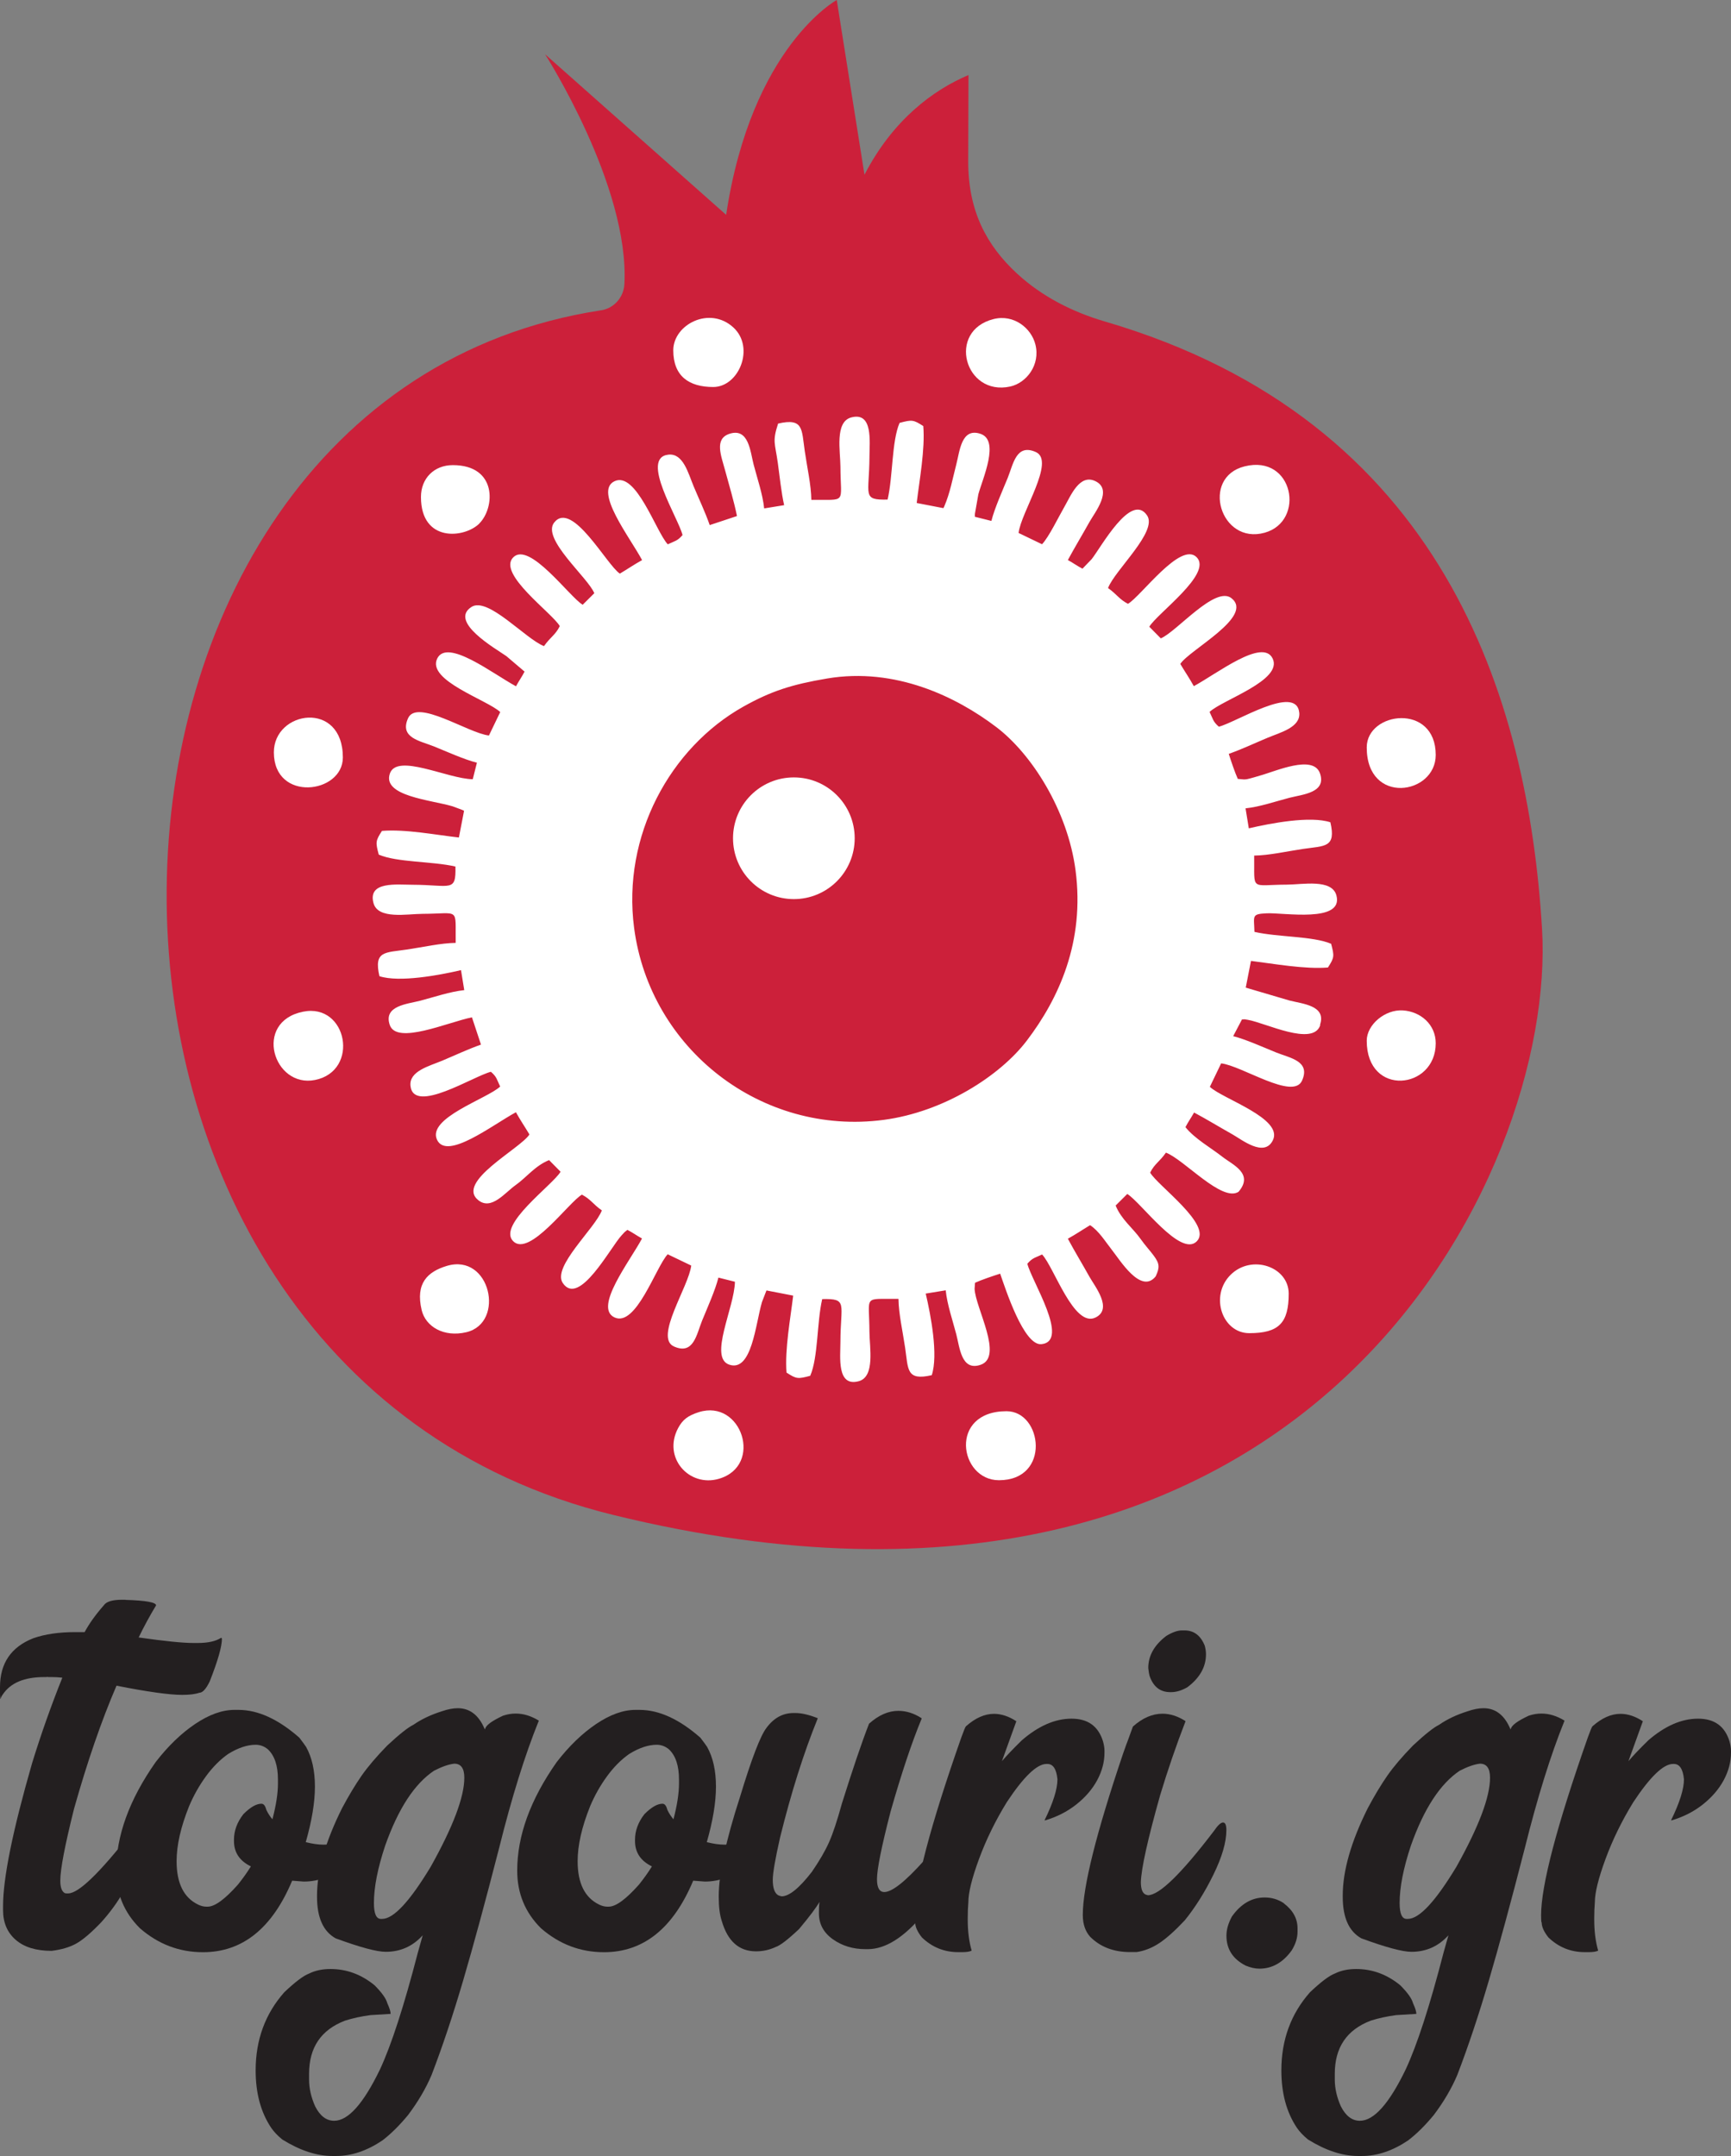 <?xml version="1.0" encoding="UTF-8"?><svg id="Layer_2" xmlns="http://www.w3.org/2000/svg" viewBox="0 0 254.66 317.1"><rect x="0" y="0" width="254.66" height="317.1" fill="#808080" stroke="none"/><defs><style>.cls-1{fill-rule:evenodd;}.cls-1,.cls-2,.cls-3,.cls-4{stroke-width:0px;}.cls-1,.cls-4{fill:#fff;}.cls-2{fill:#231f20;}.cls-3{fill:#cc203a;}</style></defs><g id="Layer_1-2"><path class="cls-2" d="m18.47,235.31c3,.09,4.49.36,4.49.81-.96,1.59-1.81,3.16-2.56,4.72h.04c3.77.54,6.46.81,8.04.81h.58c1.53,0,2.68-.25,3.46-.76.06,0,.1.04.13.13,0,1.14-.6,3.24-1.8,6.29-.54,1.11-1.05,1.66-1.53,1.66-.6.21-1.44.31-2.52.31-1.89,0-5.11-.45-9.66-1.35-2.22,5.15-4.3,11.19-6.25,18.11-1.35,5.39-2.02,8.91-2.02,10.56,0,.99.22,1.6.67,1.84.06.03.16.04.31.04h.18c1.53,0,4.64-3.01,9.35-9.03.69-1.05,1.2-1.57,1.53-1.57h.04c.33,0,.49.36.49,1.08,0,2.1-1.08,5.17-3.24,9.21-.9,1.59-2.01,3.12-3.33,4.58-1.47,1.53-2.68,2.56-3.64,3.1-.96.54-2.17.9-3.64,1.08-2.28,0-4.04-.54-5.28-1.62-1.24-1.08-1.86-2.53-1.86-4.36v-.63c0-4.1,1.42-11.1,4.27-20.99,1.29-4.19,2.77-8.39,4.45-12.58-.54-.06-1.05-.09-1.53-.09h-.54c-.06,0-.11-.01-.13-.04-.03.03-.09.04-.18.04h-.27c-2.94,0-4.97.85-6.11,2.56-.21.3-.31.51-.31.63H.04l-.04-.63v-1.08c0-3.51,1.63-5.9,4.9-7.19,1.71-.6,3.76-.9,6.16-.9h1.39c.66-1.23,1.6-2.55,2.83-3.95.36-.54,1.26-.81,2.7-.81h.49Z"/><path class="cls-2" d="m35.1,251.49c2.85,0,5.83,1.36,8.94,4.09.48.63.81,1.08.99,1.35.87,1.56,1.3,3.51,1.3,5.84s-.45,5.03-1.35,8.18h.04c.96.24,1.81.36,2.56.36,2.04,0,3.62-.75,4.76-2.25.3-.39.54-.58.72-.58h.04c.24,0,.36.15.36.45v.31c0,1.47-.9,3.18-2.7,5.12-1.83,1.59-3.85,2.38-6.07,2.38l-1.71-.13c-2.94,7.01-7.31,10.52-13.12,10.52-3.48,0-6.56-1.17-9.26-3.51-2.34-2.31-3.51-5.14-3.51-8.49,0-5.12,1.93-10.44,5.8-15.95,1.83-2.37,3.77-4.24,5.82-5.62,2.05-1.38,3.98-2.07,5.77-2.07h.58Zm-5.98,28.63c.45.21.85.31,1.21.31h.22c1.05,0,2.53-1.08,4.45-3.24.72-.9,1.35-1.78,1.89-2.65v-.04c-1.65-.81-2.47-2.05-2.47-3.73v-.18c0-1.32.46-2.58,1.39-3.77,1.02-1.02,1.9-1.53,2.65-1.53.33,0,.57.3.72.9.24.51.54.97.9,1.39.54-2.07.81-3.82.81-5.26v-.58c0-2.04-.49-3.52-1.48-4.45-.54-.45-1.14-.67-1.8-.67-1.23,0-2.58.45-4.04,1.35-1.2.84-2.29,1.94-3.28,3.3-.99,1.36-1.81,2.82-2.47,4.38-1.23,3.06-1.84,5.75-1.84,8.09,0,3.24,1.05,5.36,3.15,6.38Z"/><path class="cls-2" d="m71.32,254.32h.04c.09-.54.97-1.2,2.65-1.98.63-.21,1.24-.31,1.84-.31h.04c1.11,0,2.23.34,3.37,1.03v.04c-2.04,5.03-3.98,11.28-5.84,18.74-2.01,7.82-3.77,14.3-5.28,19.44-1.51,5.14-3.06,9.77-4.65,13.91-.84,1.98-1.99,3.94-3.46,5.89-1.26,1.53-2.52,2.77-3.77,3.73-2.28,1.53-4.54,2.29-6.79,2.29h-.58c-2.31,0-4.76-.81-7.37-2.43-.69-.57-1.23-1.14-1.62-1.71-1.53-2.28-2.29-5.09-2.29-8.45,0-4.49,1.41-8.33,4.22-11.5,1.62-1.53,2.83-2.44,3.64-2.74.9-.45,1.95-.67,3.15-.67,2.37,0,4.52.79,6.47,2.38,1.08,1.08,1.71,1.96,1.89,2.65.33.72.49,1.24.49,1.57l-2.97.18c-1.35.18-2.59.45-3.73.81-3.54,1.35-5.3,3.95-5.3,7.82v.85c0,1.29.3,2.61.9,3.95.72,1.41,1.65,2.11,2.79,2.11,2.07,0,4.31-2.52,6.74-7.55,1.68-3.6,3.53-9.32,5.57-17.17.03-.12.27-.97.72-2.56-1.47,1.62-3.28,2.43-5.44,2.43-1.32,0-3.77-.66-7.37-1.98-1.83-1.02-2.74-3.06-2.74-6.11v-.18c0-3.65,1.23-7.94,3.68-12.85.99-1.86,1.95-3.45,2.88-4.79.93-1.33,2.19-2.81,3.77-4.43,1.77-1.65,3.06-2.67,3.86-3.06,1.17-.81,2.56-1.47,4.18-1.98.87-.3,1.65-.45,2.34-.45,1.77,0,3.09,1.02,3.95,3.06Zm-15.28,27.91h.18c1.68,0,4.06-2.56,7.15-7.68,3.3-5.9,4.94-10.26,4.94-13.08,0-1.38-.49-2.07-1.48-2.07-.81.09-1.8.43-2.97,1.03-2.88,1.92-5.27,5.59-7.19,11.01-1.11,3.33-1.66,6.14-1.66,8.45,0,1.56.34,2.34,1.03,2.34Z"/><path class="cls-2" d="m94.1,251.49c2.85,0,5.83,1.36,8.94,4.09.48.63.81,1.08.99,1.35.87,1.56,1.3,3.51,1.3,5.84s-.45,5.03-1.35,8.18h.04c.96.24,1.81.36,2.56.36,2.04,0,3.62-.75,4.76-2.25.3-.39.54-.58.72-.58h.04c.24,0,.36.15.36.45v.31c0,1.47-.9,3.18-2.7,5.12-1.83,1.59-3.85,2.38-6.07,2.38l-1.71-.13c-2.94,7.01-7.31,10.52-13.12,10.52-3.48,0-6.56-1.17-9.26-3.51-2.34-2.31-3.51-5.14-3.51-8.49,0-5.12,1.93-10.44,5.8-15.95,1.83-2.37,3.77-4.24,5.82-5.62,2.05-1.38,3.98-2.07,5.77-2.07h.58Zm-5.98,28.63c.45.21.85.31,1.21.31h.22c1.05,0,2.53-1.08,4.45-3.24.72-.9,1.35-1.78,1.89-2.65v-.04c-1.65-.81-2.47-2.05-2.47-3.73v-.18c0-1.32.46-2.58,1.39-3.77,1.02-1.02,1.9-1.53,2.65-1.53.33,0,.57.3.72.9.24.51.54.97.9,1.39.54-2.07.81-3.82.81-5.26v-.58c0-2.04-.49-3.52-1.48-4.45-.54-.45-1.14-.67-1.8-.67-1.23,0-2.58.45-4.04,1.35-1.2.84-2.29,1.94-3.28,3.3-.99,1.36-1.81,2.82-2.47,4.38-1.23,3.06-1.84,5.75-1.84,8.09,0,3.24,1.05,5.36,3.15,6.38Z"/><path class="cls-2" d="m135.58,252.71v.09c-1.44,3.48-2.95,8-4.54,13.57-1.35,5.21-2.02,8.55-2.02,10.02,0,1.26.36,1.89,1.08,1.89,1.14,0,3.12-1.57,5.93-4.72,1.98-2.37,3.43-4.19,4.36-5.48.27-.27.51-.4.72-.4.33,0,.49.31.49.94v.31c0,1.92-1.03,4.84-3.1,8.76-.66,1.23-1.56,2.53-2.7,3.91-2.85,3.39-5.56,5.08-8.13,5.08h-.36c-1.83,0-3.42-.49-4.79-1.46-1.36-.97-2.04-2.24-2.04-3.8v-.31c0-.57.03-1.03.09-1.39-.48.84-1.48,2.17-3.01,4-1.65,1.56-2.8,2.44-3.46,2.65-.9.42-1.86.63-2.88.63-2.49,0-4.16-1.48-5.03-4.45-.3-.9-.45-2.08-.45-3.55v-.09c0-3.33,1.05-8.22,3.15-14.69,1.68-5.54,2.97-8.9,3.86-10.07,1.08-1.47,2.41-2.2,4-2.2h.27c.9,0,1.99.25,3.28.76v.04c-2.07,5.09-3.91,10.92-5.53,17.48-.72,3.18-1.08,5.26-1.08,6.25,0,1.17.25,1.92.76,2.25.09.06.27.12.54.18,1.11,0,2.59-1.2,4.45-3.6,1.11-1.62,1.95-3.06,2.52-4.34.57-1.27,1.2-3.17,1.89-5.68,1.59-5.06,2.92-8.99,4-11.77,1.41-1.26,2.85-1.89,4.31-1.89,1.17,0,2.31.36,3.42,1.08Z"/><path class="cls-2" d="m149.51,253.15v.04l-2.11,5.84c.69-.81,1.66-1.83,2.92-3.06,2.46-2.13,4.9-3.19,7.32-3.19s3.94,1.11,4.63,3.33c.15.54.22,1,.22,1.39v.27c0,1.38-.36,2.73-1.08,4.07-.72,1.33-1.75,2.52-3.08,3.57-1.33,1.05-2.87,1.83-4.61,2.34,0-.03-.01-.04-.04-.04,1.26-2.58,1.89-4.58,1.89-6.02-.15-1.5-.64-2.25-1.48-2.25h-.13c-1.41,0-3.36,1.87-5.84,5.62-1.68,2.73-3.04,5.51-4.09,8.36s-1.57,4.97-1.57,6.38c-.06.72-.09,1.5-.09,2.34v.18c0,1.71.19,3.24.58,4.58-.3.15-.76.22-1.39.22h-.58c-2.07,0-3.85-.72-5.35-2.16-.66-.84-.99-1.57-.99-2.2-.06,0-.09-.34-.09-1.03,0-4.4,2.29-13.14,6.88-26.2.36-.99.58-1.53.67-1.62,1.38-1.23,2.76-1.84,4.13-1.84,1.08,0,2.17.36,3.28,1.08Z"/><path class="cls-2" d="m174.4,253.15v.04c-1.38,3.57-2.62,7.19-3.73,10.87-1.83,6.5-2.77,10.76-2.83,12.76,0,1.02.24,1.63.72,1.84l.31.09c1.68,0,4.91-3.15,9.71-9.44.57-.84,1.02-1.26,1.35-1.26s.49.38.49,1.12c0,1.77-.63,3.94-1.89,6.52s-2.67,4.82-4.22,6.74c-1.41,1.5-2.64,2.61-3.71,3.33s-2.19,1.17-3.39,1.35h-.94c-2.43,0-4.39-.75-5.89-2.25-.72-.81-1.08-1.87-1.08-3.19v-.04c0-4.13,1.98-12.04,5.93-23.73.39-1.11.63-1.77.72-1.98l.72-1.98c1.41-1.26,2.86-1.89,4.36-1.89,1.11,0,2.23.36,3.37,1.08Zm-.13-13.35c1.38,0,2.37.75,2.97,2.25.12.45.18.87.18,1.26,0,1.86-.91,3.48-2.74,4.85-.84.48-1.63.72-2.38.72h-.13c-1.5,0-2.52-.81-3.06-2.43-.06-.21-.12-.58-.18-1.12,0-1.8.88-3.37,2.65-4.72.9-.54,1.66-.81,2.29-.81h.4Z"/><path class="cls-2" d="m188.87,279.94c1.35,1.02,2.02,2.25,2.02,3.68v.49c0,.9-.28,1.81-.85,2.74-1.29,1.8-2.88,2.7-4.76,2.7-.63,0-1.3-.15-2.02-.45-1.89-.96-2.83-2.43-2.83-4.4,0-.9.27-1.84.81-2.83,1.32-1.86,2.92-2.79,4.81-2.79,1.05,0,1.99.28,2.83.85Z"/><path class="cls-2" d="m222.22,254.32h.04c.09-.54.97-1.2,2.65-1.98.63-.21,1.24-.31,1.84-.31h.04c1.11,0,2.23.34,3.37,1.03v.04c-2.04,5.03-3.98,11.28-5.84,18.74-2.01,7.82-3.77,14.3-5.28,19.44s-3.06,9.77-4.65,13.91c-.84,1.98-1.99,3.94-3.46,5.89-1.26,1.53-2.52,2.77-3.77,3.73-2.28,1.53-4.54,2.29-6.79,2.29h-.58c-2.31,0-4.76-.81-7.37-2.43-.69-.57-1.23-1.14-1.62-1.71-1.53-2.28-2.29-5.09-2.29-8.45,0-4.49,1.41-8.33,4.22-11.5,1.62-1.53,2.83-2.44,3.64-2.74.9-.45,1.95-.67,3.15-.67,2.37,0,4.52.79,6.47,2.38,1.08,1.08,1.71,1.96,1.89,2.65.33.72.49,1.24.49,1.57l-2.97.18c-1.35.18-2.59.45-3.73.81-3.54,1.35-5.3,3.95-5.3,7.82v.85c0,1.29.3,2.61.9,3.95.72,1.41,1.65,2.11,2.79,2.11,2.07,0,4.31-2.52,6.74-7.55,1.68-3.6,3.54-9.32,5.57-17.17.03-.12.27-.97.72-2.56-1.47,1.62-3.28,2.43-5.44,2.43-1.32,0-3.77-.66-7.37-1.98-1.83-1.02-2.74-3.06-2.74-6.11v-.18c0-3.65,1.23-7.94,3.68-12.85.99-1.86,1.95-3.45,2.88-4.79.93-1.33,2.19-2.81,3.77-4.43,1.77-1.65,3.06-2.67,3.86-3.06,1.17-.81,2.56-1.47,4.18-1.98.87-.3,1.65-.45,2.34-.45,1.77,0,3.09,1.02,3.95,3.06Zm-15.28,27.91h.18c1.68,0,4.06-2.56,7.15-7.68,3.3-5.9,4.94-10.26,4.94-13.08,0-1.38-.49-2.07-1.48-2.07-.81.09-1.8.43-2.97,1.03-2.88,1.92-5.27,5.59-7.19,11.01-1.11,3.33-1.66,6.14-1.66,8.45,0,1.56.34,2.34,1.03,2.34Z"/><path class="cls-2" d="m241.68,253.15v.04l-2.11,5.84c.69-.81,1.66-1.83,2.92-3.06,2.46-2.13,4.9-3.19,7.32-3.19s3.94,1.11,4.63,3.33c.15.54.22,1,.22,1.39v.27c0,1.38-.36,2.73-1.08,4.07-.72,1.33-1.75,2.52-3.08,3.57-1.33,1.05-2.87,1.83-4.61,2.34,0-.03-.01-.04-.04-.04,1.26-2.58,1.89-4.58,1.89-6.02-.15-1.5-.64-2.25-1.48-2.25h-.13c-1.41,0-3.36,1.87-5.84,5.62-1.68,2.73-3.04,5.51-4.09,8.36s-1.57,4.97-1.57,6.38c-.06.72-.09,1.5-.09,2.34v.18c0,1.71.19,3.24.58,4.58-.3.15-.76.22-1.39.22h-.58c-2.07,0-3.85-.72-5.35-2.16-.66-.84-.99-1.57-.99-2.2-.06,0-.09-.34-.09-1.03,0-4.4,2.29-13.14,6.88-26.2.36-.99.58-1.53.67-1.62,1.38-1.23,2.76-1.84,4.13-1.84,1.08,0,2.17.36,3.28,1.08Z"/><path class="cls-3" d="m226.86,136.61c-2.06-34.06-14.62-74.78-64.3-89.32-4.76-1.39-9.26-3.67-12.91-7.03-4.52-4.16-7.23-9.24-7.21-16.59.02-6.64.04-12.63.04-12.63-5.17,2.18-11.13,6.58-15.3,14.66L123.1,0s-12.55,6.84-16.27,31.6l-26.64-23.62s12.43,19.36,11.67,33.81c-.1,1.92-1.52,3.56-3.42,3.85-.01,0-.02,0-.03,0C5.11,58.43.73,200.9,90.23,222.82c102.51,25.11,138.81-50.19,136.63-86.21Z"/><path class="cls-1" d="m194.2,150.72c.96-2.84-2.59-3.07-4.51-3.57l-6.42-1.89.77-3.93c3.32.41,7.91,1.25,11.32.97.94-1.45.96-1.66.47-3.49-2.69-1.14-7.84-.96-11.28-1.75-.06-2.38-.47-2.62,1.79-2.73,2.51-.12,11.35,1.45,10.27-2.63-.66-2.47-4.98-1.6-7.24-1.59-5.54.02-4.79,1.04-4.86-4.27,2.21-.03,4.76-.62,7.19-.98,3.21-.47,4.89-.16,4.02-3.92-2.98-.97-8.75.14-12,.89l-.48-2.94c2.08-.21,4.41-1.02,6.45-1.55,1.93-.5,5.47-.73,4.51-3.57-.97-2.87-6.56-.31-8.89.32-.32.09-1.21.37-1.43.41-.42.1-.41.12-.87.14l-.91-.08c-.42-.93-.98-2.59-1.33-3.68,1.95-.69,3.76-1.55,5.69-2.36,1.91-.8,4.91-1.54,4.68-3.72-.46-4.22-9.31,1.47-11.83,2.08-.88-.76-.85-1.12-1.36-2.17,1.87-1.78,10.85-4.65,9.27-7.87-1.48-3.01-8.18,2.24-11.59,4.08-.69-1.24-1.25-2.03-1.99-3.27,1.37-2.1,10.89-6.97,7.54-9.66-2.4-1.92-8.1,4.96-10.41,5.9l-1.69-1.71c1.17-1.98,9.34-7.8,6.97-10.22-2.36-2.4-8.22,5.78-10.11,6.85-1.33-.7-1.58-1.36-2.93-2.32,1.01-2.65,7.33-8.3,5.75-10.67-2.34-3.51-6.76,4.65-8.16,6.42l-1.35,1.4c-.85-.44-1.25-.77-2.15-1.27,1.01-1.87,2.12-3.7,3.19-5.62.74-1.33,3.48-4.7.88-5.97-2.36-1.16-3.65,2.16-4.58,3.76-.85,1.47-2.28,4.44-3.29,5.51l-3.45-1.66c.34-3.05,5.46-10.59,2.54-11.9-2.89-1.29-3.32,1.77-4.14,3.8-.77,1.88-1.94,4.48-2.4,6.33l-2.43-.61c0-.21,0-.47,0-.41l.51-2.9c.63-2.32,3.19-7.92.32-8.89-2.84-.96-3.06,2.59-3.57,4.52-.55,2.11-.91,4.17-1.76,6.14-.03.06-.08.19-.13.27l-3.93-.76c.4-3.35,1.25-7.89.97-11.31-1.45-.94-1.66-.96-3.49-.47-1.17,2.73-.96,7.82-1.76,11.28-3.83.09-2.69-.67-2.67-6.31,0-2.16.57-6.65-2.69-5.77-2.44.66-1.59,4.99-1.58,7.26.02,5.54,1.04,4.8-4.28,4.86-.03-2.2-.62-4.75-.97-7.19-.47-3.21-.16-4.89-3.92-4.03-.87,2.67-.46,2.8-.04,5.8.26,1.9.52,4.42.93,6.2l-2.94.48c-.21-2.07-1.02-4.43-1.55-6.45-.5-1.93-.72-5.46-3.57-4.52-2.25.75-1.2,3.24-.63,5.36.65,2.43,1.27,4.39,1.75,6.73-1.14.37-2.79.94-4.01,1.33-.68-1.95-1.55-3.75-2.36-5.69-.8-1.91-1.53-4.91-3.72-4.67-4.23.46,1.47,9.31,2.08,11.83-.76.88-1.12.86-2.17,1.36-1.74-1.85-4.67-10.83-7.86-9.27-3.02,1.48,2.26,8.2,4.08,11.59-1.24.69-2.03,1.25-3.27,1.99-1.91-1.24-7.01-10.81-9.65-7.53-1.93,2.39,4.95,8.09,5.89,10.41l-1.71,1.7c-1.94-1.16-7.85-9.38-10.22-6.97-2.38,2.42,5.76,8.19,6.85,10.11-.64,1.31-1.36,1.58-2.32,2.94-2.69-1.02-8.25-7.32-10.67-5.76-3.37,2.17,3.53,6.12,5.13,7.23l2.68,2.28c-.44.85-.77,1.26-1.26,2.16-3.44-1.86-10.12-7.09-11.59-4.08-1.58,3.22,7.39,6.09,9.27,7.87l-1.66,3.45c-3.05-.34-10.59-5.46-11.9-2.54-1.29,2.89,1.77,3.32,3.8,4.14,1.88.76,4.48,1.94,6.33,2.4l-.61,2.43c-3.69-.05-11.17-3.89-12.2-.82-1.11,3.3,5.97,3.85,9.22,4.8l1.43.53c.07.03.18.09.27.13l-.76,3.93c-3.42-.38-7.81-1.25-11.32-.97-.94,1.46-.96,1.66-.47,3.49,2.7,1.16,7.84.96,11.28,1.75.1,3.83-.67,2.7-6.31,2.68-2.28,0-6.6-.55-5.75,2.68.65,2.47,4.97,1.6,7.24,1.6,5.54-.02,4.79-1.04,4.86,4.27-2.2.03-4.75.62-7.19.98-3.21.48-4.89.16-4.03,3.92,2.92.95,8.78-.14,12-.89l.48,2.94c-2.07.21-4.43,1.02-6.45,1.55-1.92.5-5.47.73-4.51,3.57,1,2.97,8.51-.39,12.09-1.12.37,1.13.93,2.78,1.33,4.01-1.95.69-3.76,1.55-5.69,2.36-1.91.8-4.92,1.54-4.68,3.72.46,4.22,9.31-1.47,11.83-2.08.88.76.86,1.12,1.36,2.17-1.87,1.78-10.85,4.64-9.27,7.86,1.47,3.01,8.15-2.22,11.59-4.08.69,1.24,1.25,2.03,1.99,3.27-1.36,2.1-10.88,6.97-7.53,9.66,1.94,1.56,3.93-1.12,5.53-2.24,1.54-1.09,2.84-2.83,4.89-3.65l1.69,1.71c-1.17,1.97-9.36,7.82-6.97,10.22,2.39,2.39,8.2-5.77,10.11-6.85,1.33.7,1.58,1.36,2.93,2.32-1.01,2.66-7.34,8.29-5.75,10.67,2.4,3.6,7.02-5.26,8.68-7.03.55-.59.29-.35.83-.78.85.44,1.25.77,2.15,1.27-1.82,3.39-7.1,10.11-4.08,11.59,3.19,1.56,6.12-7.43,7.86-9.27l3.46,1.66c-.35,3.08-5.48,10.59-2.54,11.9,2.89,1.29,3.32-1.77,4.14-3.8.77-1.88,1.94-4.48,2.4-6.33l2.43.61c-.07,3.82-3.91,11.17-.82,12.2,3.31,1.1,3.85-5.99,4.8-9.22l.66-1.7,3.93.76c-.4,3.35-1.25,7.89-.98,11.32,1.46.95,1.67.96,3.49.47,1.18-2.74.96-7.82,1.76-11.28,3.83-.09,2.69.66,2.68,6.31,0,2.16-.57,6.65,2.69,5.77,2.44-.66,1.59-4.99,1.58-7.25-.02-5.54-1.04-4.8,4.27-4.86.03,2.2.62,4.75.98,7.19.47,3.21.16,4.89,3.92,4.03.97-2.98-.13-8.75-.89-12l2.94-.48c.21,2.07,1.02,4.43,1.55,6.45.51,1.92.73,5.47,3.57,4.51,3.45-1.16-.76-8.39-.87-11.18l.04-.6c0-.07.01-.21.04-.3.93-.42,2.58-.98,3.68-1.33.78,2.23,3.48,10.65,6.08,10.37,4.23-.46-1.47-9.31-2.08-11.83.76-.88,1.12-.86,2.17-1.36,1.75,1.84,4.68,10.83,7.86,9.27,2.6-1.27-.14-4.64-.88-5.97-1.07-1.92-2.19-3.75-3.19-5.62,1.23-.68,2.04-1.25,3.27-1.99,1.29.84,2.25,2.42,3.18,3.6,1.2,1.5,4.3,6.63,6.47,3.93.62-1.32.57-1.89-.28-3.04-.6-.82-1.14-1.34-1.96-2.49-1.09-1.55-2.82-2.84-3.65-4.89l1.71-1.7c1.97,1.17,7.83,9.37,10.22,6.97s-5.77-8.2-6.85-10.11c.64-1.3,1.36-1.57,2.32-2.94,2.69,1.03,8.24,7.33,10.68,5.76,2.28-2.68-.84-3.95-2.39-5.16-1.63-1.28-4.09-2.67-5.42-4.35.44-.85.77-1.26,1.27-2.15,1.87,1,3.7,2.12,5.62,3.2,1.34.74,4.7,3.48,5.97.88,1.58-3.22-7.4-6.08-9.27-7.86l1.66-3.45c3.05.34,10.59,5.46,11.9,2.54,1.29-2.89-1.77-3.32-3.8-4.14-1.88-.76-4.48-1.94-6.33-2.4l1.3-2.47c.67.02-.01-.09.88.07,2.59.45,9.56,3.95,10.63.79Zm-43.15,2.35c-3.95,5.18-12.21,10.47-21.04,11.64-17.95,2.37-34.37-10.39-36.72-28.22-1.79-13.58,5.32-26.53,16.07-32.56,4.09-2.29,7.13-3.26,12.34-4.14,10.01-1.68,19,2.68,24.89,7.16,5.18,3.94,10.47,12.21,11.64,21.04,1.39,10.52-2.46,18.88-7.18,25.08Z"/><path class="cls-1" d="m102.79,207.7c-1.58.51-2.36,1.1-3.02,2.33-2.33,4.35,1.61,8.75,5.99,7.47,6.59-1.92,3.35-11.8-2.96-9.8Z"/><path class="cls-1" d="m104.93,56.92c3.77,0,6.17-5.79,2.97-8.75-3.49-3.22-8.84-.45-8.85,3.35,0,3.85,2.36,5.4,5.88,5.4Z"/><path class="cls-1" d="m148.62,56.85c2.39-.53,4.47-3.19,3.7-6.2-.6-2.38-3.16-4.47-6.15-3.72-6.91,1.73-4.26,11.39,2.45,9.92Z"/><path class="cls-1" d="m148.08,207.56c-8.56,0-6.98,10.15-1.12,10.15,7.68,0,6.4-10.15,1.12-10.15Z"/><path class="cls-1" d="m211.22,111.04c0-7.68-10.15-6.4-10.15-1.11,0,8.55,10.15,6.98,10.15,1.11Z"/><path class="cls-1" d="m50.44,111.41c0-8.47-10.16-6.91-10.15-.75.01,7.36,10.15,6.11,10.15.75Z"/><path class="cls-1" d="m186.06,78.35c6.03-1.69,4.26-11.56-2.95-9.76-6.52,1.62-3.6,11.59,2.95,9.76Z"/><path class="cls-1" d="m44.58,148.8c-7.38,1.49-4.35,11.27,1.77,10.04,6.61-1.33,4.76-11.36-1.77-10.04Z"/><path class="cls-1" d="m65.73,186.19c-2.86.86-4.62,2.58-3.7,6.48.57,2.44,3.25,4.06,6.58,3.27,5.78-1.38,3.54-11.68-2.88-9.75Z"/><path class="cls-1" d="m181.03,187.51c-3.1,3.1-1.21,8.57,2.76,8.57,4.33,0,5.8-1.48,5.8-5.81,0-3.97-5.46-5.85-8.56-2.76Z"/><path class="cls-1" d="m211.22,153.44c0-2.75-2.21-4.66-4.83-4.83-2.64-.17-5.32,2.11-5.32,4.46,0,8.31,10.15,7.22,10.15.37Z"/><path class="cls-1" d="m70.51,77c2.34-2.34,2.65-8.59-3.89-8.59-2.75,0-4.69,1.94-4.69,4.69,0,6.72,6.4,6.08,8.59,3.9Z"/><circle class="cls-4" cx="116.79" cy="123.29" r="8.95"/></g></svg>